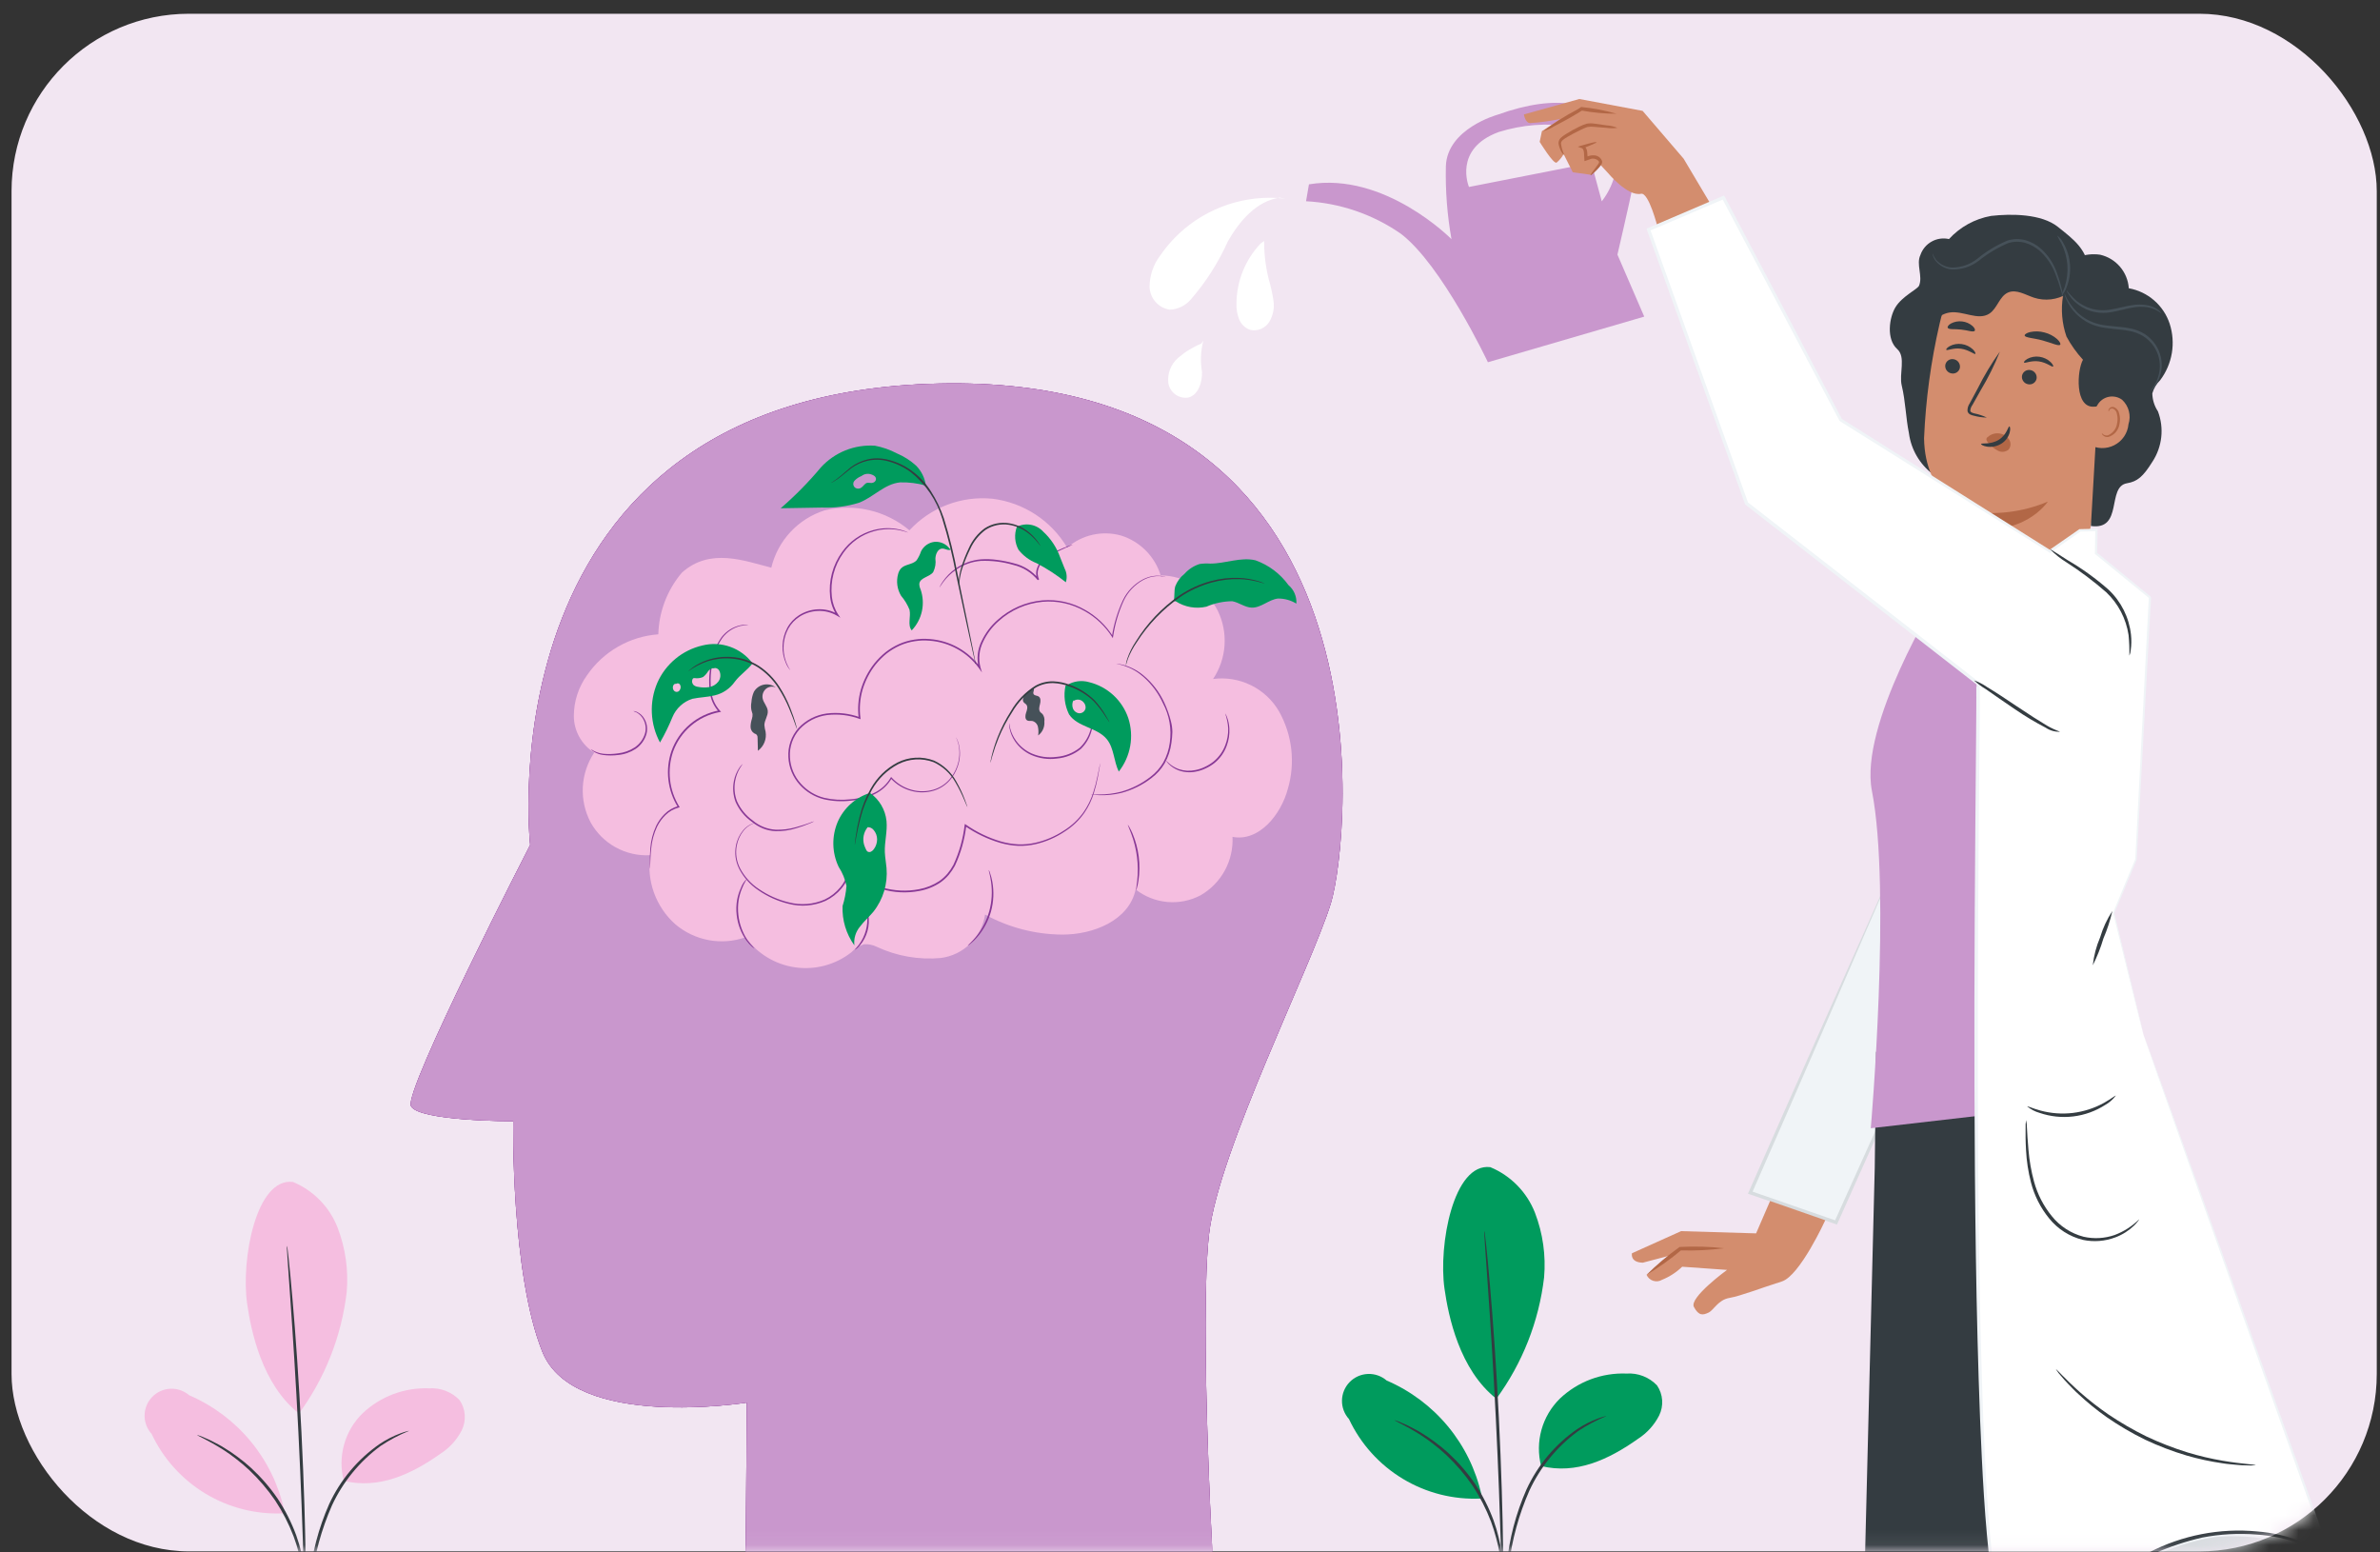 <svg width="161" height="105" viewBox="0 0 161 105" fill="none" xmlns="http://www.w3.org/2000/svg">
<rect x="0" y="0" width="161" height="105" fill="#333333" stroke="none"/>
<rect x="0.781" y="0.93" width="160" height="104" rx="12" fill="#F2E6F2"/>
<mask id="mask0_723_1795" style="mask-type:alpha" maskUnits="userSpaceOnUse" x="0" y="0" width="161" height="105">
<rect x="0.781" y="0.93" width="160" height="104" rx="12" fill="#F2E6F2"/>
</mask>
<g mask="url(#mask0_723_1795)">
<path d="M100.817 78.943C101.502 79.228 102.123 79.648 102.642 80.179C103.161 80.709 103.567 81.338 103.837 82.029C104.372 83.421 104.582 84.916 104.453 86.4C104.104 89.368 102.992 92.195 101.224 94.605C98.724 92.641 97.979 89.018 97.715 87.155C97.298 84.212 98.315 78.637 100.815 78.942" fill="#009B5D"/>
<path d="M104.252 99.159C104.045 98.353 104.053 97.508 104.276 96.707C104.499 95.906 104.929 95.178 105.522 94.596C106.123 94.027 106.831 93.584 107.605 93.293C108.38 93.003 109.204 92.87 110.03 92.903C110.412 92.877 110.794 92.935 111.15 93.073C111.507 93.212 111.828 93.426 112.092 93.703C112.295 94 112.414 94.345 112.439 94.703C112.464 95.062 112.393 95.42 112.234 95.743C111.907 96.382 111.416 96.924 110.812 97.314C108.812 98.731 106.626 99.736 104.252 99.159Z" fill="#009B5D"/>
<path d="M101.667 108.063C101.667 107.866 101.685 107.669 101.719 107.474C101.772 107.058 101.841 106.521 101.92 105.874C102.09 104.098 102.546 102.361 103.269 100.729C104.022 99.101 105.196 97.701 106.669 96.675C107.116 96.375 107.598 96.128 108.104 95.94C108.24 95.889 108.38 95.845 108.521 95.808C108.621 95.782 108.67 95.772 108.672 95.779C107.998 96.052 107.354 96.393 106.751 96.797C105.332 97.84 104.199 99.224 103.458 100.82C102.747 102.435 102.279 104.145 102.068 105.896C101.959 106.567 101.867 107.111 101.799 107.485C101.774 107.682 101.729 107.875 101.667 108.063Z" fill="#343C41"/>
<path d="M100.412 83.258C100.436 83.341 100.45 83.426 100.455 83.512C100.477 83.701 100.504 83.944 100.538 84.244C100.607 84.88 100.694 85.802 100.792 86.944C100.992 89.223 101.218 92.377 101.392 95.864C101.566 99.351 101.652 102.513 101.682 104.801C101.698 105.945 101.702 106.871 101.698 107.511C101.698 107.811 101.691 108.058 101.689 108.248C101.693 108.335 101.687 108.421 101.671 108.505C101.654 108.421 101.646 108.335 101.647 108.248L101.618 107.512C101.598 106.847 101.57 105.928 101.537 104.805C101.469 102.519 101.359 99.361 101.186 95.875C101.013 92.389 100.806 89.238 100.646 86.956C100.568 85.835 100.504 84.918 100.458 84.256C100.44 83.956 100.425 83.71 100.413 83.521C100.403 83.434 100.403 83.346 100.412 83.258Z" fill="#343C41"/>
<path d="M100.219 101.119C99.841 99.412 99.062 97.818 97.946 96.472C96.83 95.125 95.409 94.063 93.802 93.373C93.45 93.069 92.995 92.91 92.53 92.93C92.065 92.949 91.625 93.145 91.3 93.478C90.975 93.811 90.789 94.256 90.781 94.721C90.772 95.186 90.942 95.637 91.254 95.981C92.043 97.66 93.311 99.067 94.9 100.024C96.488 100.981 98.325 101.445 100.177 101.356" fill="#009B5D"/>
<path d="M94.335 96.055C94.513 96.104 94.686 96.169 94.853 96.25C95.054 96.33 95.251 96.422 95.442 96.525C95.662 96.648 95.93 96.765 96.195 96.944C96.494 97.124 96.783 97.319 97.061 97.529C97.385 97.766 97.696 98.021 97.992 98.291C98.668 98.917 99.272 99.616 99.791 100.376C100.3 101.147 100.718 101.974 101.038 102.84C101.174 103.219 101.289 103.605 101.382 103.997C101.468 104.337 101.535 104.682 101.582 105.029C101.626 105.315 101.654 105.603 101.668 105.891C101.687 106.108 101.693 106.327 101.684 106.544C101.691 106.73 101.681 106.917 101.653 107.1C101.606 107.1 101.645 106.305 101.437 105.052C101.381 104.711 101.307 104.373 101.215 104.04C101.116 103.657 100.998 103.278 100.859 102.907C100.534 102.06 100.118 101.251 99.62 100.493C99.108 99.746 98.517 99.055 97.859 98.432C97.573 98.162 97.273 97.907 96.96 97.667C96.689 97.453 96.408 97.253 96.118 97.067C95.052 96.386 94.317 96.097 94.335 96.055Z" fill="#343C41"/>
<path d="M19.817 79.943C20.503 80.228 21.123 80.648 21.642 81.179C22.161 81.709 22.567 82.338 22.837 83.029C23.372 84.421 23.582 85.916 23.453 87.4C23.104 90.368 21.992 93.195 20.224 95.605C17.724 93.641 16.979 90.018 16.715 88.155C16.298 85.212 17.315 79.637 19.815 79.942" fill="#F5BEE0"/>
<path d="M23.253 100.158C23.045 99.353 23.053 98.508 23.276 97.707C23.499 96.906 23.929 96.178 24.523 95.596C25.123 95.027 25.831 94.584 26.605 94.293C27.38 94.003 28.204 93.87 29.03 93.903C29.412 93.877 29.794 93.935 30.15 94.073C30.507 94.212 30.828 94.426 31.093 94.703C31.295 95 31.414 95.345 31.439 95.703C31.464 96.062 31.393 96.42 31.235 96.743C30.907 97.382 30.416 97.924 29.812 98.314C27.812 99.731 25.627 100.735 23.253 100.158Z" fill="#F5BEE0"/>
<path d="M20.666 109.063C20.667 108.866 20.685 108.669 20.72 108.474C20.773 108.058 20.84 107.521 20.919 106.874C21.09 105.098 21.546 103.361 22.268 101.729C23.022 100.101 24.196 98.701 25.669 97.675C26.116 97.375 26.598 97.128 27.104 96.94C27.24 96.889 27.38 96.845 27.521 96.808C27.622 96.782 27.669 96.772 27.672 96.779C26.998 97.052 26.354 97.393 25.75 97.797C24.332 98.84 23.199 100.224 22.457 101.82C21.747 103.435 21.279 105.145 21.067 106.896C20.959 107.567 20.867 108.111 20.799 108.485C20.774 108.682 20.729 108.875 20.666 109.063Z" fill="#343C41"/>
<path d="M19.413 84.258C19.436 84.341 19.45 84.426 19.456 84.512C19.477 84.701 19.505 84.944 19.538 85.244C19.608 85.88 19.695 86.802 19.793 87.944C19.992 90.223 20.218 93.377 20.392 96.864C20.567 100.351 20.652 103.513 20.683 105.801C20.698 106.945 20.703 107.871 20.698 108.511C20.698 108.811 20.692 109.058 20.689 109.248C20.693 109.335 20.687 109.421 20.672 109.505C20.654 109.421 20.646 109.335 20.648 109.248L20.619 108.512C20.599 107.847 20.57 106.928 20.538 105.805C20.47 103.519 20.36 100.361 20.186 96.875C20.014 93.389 19.806 90.238 19.646 87.956C19.569 86.835 19.505 85.918 19.459 85.256C19.441 84.956 19.425 84.71 19.413 84.521C19.403 84.434 19.403 84.346 19.413 84.258Z" fill="#343C41"/>
<path d="M19.22 102.119C18.841 100.412 18.062 98.818 16.946 97.472C15.83 96.125 14.409 95.063 12.802 94.373C12.45 94.069 11.995 93.91 11.53 93.93C11.065 93.949 10.625 94.145 10.3 94.478C9.975 94.811 9.789 95.256 9.781 95.721C9.772 96.186 9.942 96.637 10.255 96.981C11.043 98.66 12.311 100.067 13.9 101.024C15.488 101.981 17.325 102.445 19.177 102.356" fill="#F5BEE0"/>
<path d="M13.335 97.055C13.513 97.104 13.687 97.169 13.852 97.25C14.054 97.33 14.251 97.422 14.441 97.525C14.662 97.648 14.93 97.765 15.194 97.944C15.494 98.124 15.783 98.319 16.061 98.529C16.385 98.766 16.696 99.021 16.991 99.291C17.668 99.917 18.272 100.616 18.791 101.376C19.3 102.147 19.718 102.974 20.038 103.84C20.174 104.219 20.289 104.605 20.381 104.997C20.468 105.337 20.535 105.682 20.581 106.029C20.625 106.315 20.654 106.603 20.668 106.891C20.687 107.108 20.693 107.327 20.683 107.544C20.691 107.73 20.681 107.917 20.652 108.1C20.605 108.1 20.645 107.305 20.436 106.052C20.381 105.711 20.307 105.373 20.215 105.04C20.116 104.657 19.998 104.278 19.858 103.907C19.534 103.06 19.118 102.251 18.619 101.493C18.108 100.746 17.517 100.055 16.86 99.432C16.573 99.162 16.273 98.907 15.96 98.667C15.689 98.453 15.408 98.253 15.117 98.067C14.052 97.386 13.318 97.097 13.335 97.055Z" fill="#343C41"/>
<path d="M35.865 57.146C35.865 57.146 32.407 26.627 63.522 25.941C94.637 25.255 91.346 56.803 90.029 61.089C88.712 65.375 82.451 77.789 81.792 83.443C81.133 89.097 81.992 106.113 82.418 111.674H50.396L50.522 94.866C50.522 94.866 38.832 96.752 36.692 91.437C34.552 86.122 34.716 75.837 34.716 75.837C34.716 75.837 28.295 75.837 27.801 74.808C27.307 73.779 35.865 57.146 35.865 57.146Z" fill="#873795"/>
<path d="M35.865 57.146C35.865 57.146 32.407 26.627 63.522 25.941C94.637 25.255 91.346 56.803 90.029 61.089C88.712 65.375 82.451 77.789 81.792 83.443C81.133 89.097 81.992 106.113 82.418 111.674H50.396L50.522 94.866C50.522 94.866 38.832 96.752 36.692 91.437C34.552 86.122 34.716 75.837 34.716 75.837C34.716 75.837 28.295 75.837 27.801 74.808C27.307 73.779 35.865 57.146 35.865 57.146Z" fill="#873795"/>
<path d="M35.865 57.146C35.865 57.146 32.407 26.627 63.522 25.941C94.637 25.255 91.346 56.803 90.029 61.089C88.712 65.375 82.451 77.789 81.792 83.443C81.133 89.097 81.992 106.113 82.418 111.674H50.396L50.522 94.866C50.522 94.866 38.832 96.752 36.692 91.437C34.552 86.122 34.716 75.837 34.716 75.837C34.716 75.837 28.295 75.837 27.801 74.808C27.307 73.779 35.865 57.146 35.865 57.146Z" fill="#C997CD"/>
<path d="M52.175 38.396C50.394 37.948 48.041 37.009 46.126 38.734C45.136 39.902 44.574 41.373 44.533 42.903C43.576 42.973 42.646 43.258 41.813 43.735C40.98 44.212 40.264 44.87 39.719 45.66C39.133 46.468 38.818 47.44 38.819 48.437C38.822 48.932 38.95 49.417 39.191 49.848C39.432 50.28 39.778 50.643 40.197 50.905C39.736 51.596 39.47 52.399 39.426 53.228C39.383 54.058 39.564 54.883 39.951 55.618C40.346 56.332 40.934 56.919 41.648 57.312C42.363 57.706 43.173 57.89 43.987 57.842C43.86 58.7 43.948 59.575 44.243 60.39C44.539 61.205 45.032 61.934 45.679 62.51C46.326 63.06 47.105 63.43 47.938 63.586C48.773 63.741 49.633 63.675 50.433 63.394C50.828 63.943 51.329 64.406 51.906 64.755C52.484 65.105 53.127 65.334 53.795 65.429C54.464 65.524 55.145 65.483 55.797 65.308C56.45 65.133 57.06 64.828 57.591 64.411C57.823 64.159 58.117 63.972 58.443 63.868C58.738 63.845 59.034 63.902 59.299 64.034C60.654 64.67 62.155 64.933 63.645 64.795C64.396 64.698 65.094 64.359 65.634 63.828C66.174 63.298 66.527 62.607 66.638 61.858C68.24 62.736 70.035 63.202 71.862 63.212C73.948 63.22 76.379 62.26 76.823 60.158C77.438 60.641 78.18 60.935 78.958 61.006C79.736 61.077 80.518 60.921 81.21 60.558C81.9 60.162 82.468 59.584 82.85 58.886C83.232 58.188 83.414 57.398 83.376 56.603C85.145 56.949 86.651 55.13 87.124 53.338C87.376 52.472 87.452 51.564 87.349 50.668C87.246 49.771 86.966 48.904 86.524 48.117C86.079 47.352 85.418 46.736 84.624 46.346C83.83 45.956 82.939 45.809 82.061 45.924C82.514 45.248 82.781 44.465 82.836 43.653C82.891 42.841 82.732 42.029 82.375 41.297C82.011 40.586 81.458 39.988 80.778 39.569C80.098 39.149 79.315 38.925 78.516 38.918C78.323 38.286 77.978 37.711 77.513 37.241C77.047 36.772 76.475 36.423 75.844 36.224C75.216 36.046 74.552 36.027 73.915 36.17C73.277 36.312 72.685 36.612 72.193 37.042C71.66 36.141 70.927 35.374 70.05 34.8C69.174 34.227 68.178 33.861 67.138 33.733C66.1 33.631 65.053 33.77 64.078 34.141C63.103 34.511 62.228 35.102 61.52 35.868C60.736 35.209 59.807 34.743 58.809 34.509C57.811 34.275 56.772 34.279 55.776 34.521C54.893 34.803 54.098 35.308 53.467 35.987C52.837 36.666 52.392 37.497 52.176 38.398" fill="#F5BEE0"/>
<path d="M50.634 42.297C50.453 42.286 50.271 42.298 50.092 42.333C49.599 42.456 49.164 42.746 48.859 43.152C48.419 43.791 48.163 44.539 48.118 45.313C48.058 45.778 48.054 46.248 48.106 46.713C48.154 47.219 48.364 47.696 48.706 48.071L48.781 48.147L48.676 48.164C47.963 48.296 47.297 48.613 46.745 49.084C46.193 49.554 45.775 50.161 45.531 50.844C45.325 51.454 45.254 52.101 45.326 52.74C45.398 53.38 45.609 53.996 45.945 54.544L45.982 54.603L45.915 54.619C45.575 54.708 45.265 54.885 45.015 55.131C44.788 55.355 44.6 55.614 44.457 55.899C44.234 56.371 44.096 56.879 44.05 57.399C44.003 57.831 43.996 58.175 43.987 58.408C43.987 58.518 43.98 58.608 43.977 58.675C43.978 58.706 43.975 58.736 43.969 58.766C43.963 58.736 43.961 58.705 43.962 58.674C43.962 58.605 43.962 58.517 43.957 58.407C43.957 58.173 43.957 57.83 43.993 57.393C44.03 56.864 44.163 56.345 44.385 55.863C44.528 55.567 44.72 55.297 44.952 55.063C45.212 54.803 45.535 54.616 45.89 54.52L45.86 54.595C45.511 54.035 45.291 53.403 45.215 52.747C45.139 52.091 45.209 51.426 45.421 50.8C45.67 50.097 46.101 49.472 46.669 48.989C47.237 48.506 47.922 48.181 48.656 48.048L48.626 48.142C48.27 47.748 48.052 47.249 48.005 46.72C47.955 46.247 47.962 45.77 48.026 45.298C48.078 44.509 48.349 43.749 48.807 43.104C49.125 42.691 49.578 42.403 50.087 42.292C50.268 42.254 50.455 42.255 50.634 42.297Z" fill="#873795"/>
<path d="M55.082 55.55C54.981 55.609 54.875 55.658 54.765 55.697C54.471 55.82 54.171 55.927 53.865 56.017C53.413 56.161 52.94 56.228 52.465 56.217C52.182 56.205 51.903 56.146 51.638 56.044C51.356 55.932 51.093 55.776 50.858 55.582C50.376 55.24 49.996 54.774 49.758 54.232C49.59 53.779 49.552 53.287 49.649 52.812C49.711 52.495 49.836 52.193 50.017 51.925C50.066 51.854 50.12 51.788 50.18 51.725C50.221 51.681 50.243 51.66 50.246 51.663C50.249 51.666 50.169 51.763 50.054 51.954C49.892 52.224 49.782 52.522 49.729 52.832C49.647 53.291 49.691 53.763 49.857 54.198C50.092 54.719 50.46 55.167 50.925 55.498C51.359 55.866 51.9 56.083 52.467 56.117C52.932 56.134 53.396 56.077 53.843 55.948C54.228 55.848 54.534 55.737 54.743 55.665C54.853 55.618 54.966 55.579 55.082 55.55Z" fill="#873795"/>
<path d="M74.426 51.618C74.426 51.639 74.424 51.659 74.42 51.679L74.393 51.856C74.367 52.012 74.33 52.243 74.27 52.542C74.202 52.909 74.112 53.271 74.001 53.626C73.856 54.107 73.637 54.562 73.353 54.976C72.998 55.482 72.546 55.912 72.023 56.242C71.426 56.643 70.761 56.931 70.061 57.094C69.677 57.182 69.282 57.221 68.888 57.21C68.474 57.191 68.063 57.124 67.664 57.01C66.815 56.76 66.011 56.375 65.282 55.871L65.366 55.834C65.258 56.777 64.999 57.696 64.597 58.556C64.478 58.776 64.338 58.983 64.178 59.174C64.013 59.367 63.825 59.538 63.618 59.685C63.19 59.97 62.709 60.165 62.203 60.258C61.349 60.425 60.468 60.381 59.634 60.131C58.801 59.88 58.041 59.431 57.419 58.822L57.513 58.79C57.44 59.27 57.237 59.719 56.925 60.09C56.63 60.445 56.262 60.731 55.846 60.93C55.059 61.278 54.178 61.348 53.346 61.13C52.611 60.952 51.915 60.639 51.293 60.206C50.749 59.843 50.305 59.347 50.004 58.766C49.878 58.513 49.794 58.24 49.756 57.959C49.727 57.71 49.735 57.458 49.781 57.211C49.852 56.819 50.025 56.452 50.281 56.146C50.441 55.957 50.645 55.809 50.875 55.715C50.953 55.683 51.035 55.659 51.118 55.643C51.118 55.649 51.034 55.668 50.882 55.733C50.66 55.833 50.463 55.983 50.309 56.171C50.063 56.475 49.9 56.836 49.834 57.221C49.743 57.737 49.825 58.269 50.066 58.734C50.367 59.301 50.805 59.782 51.34 60.134C51.955 60.556 52.642 60.862 53.367 61.034C54.178 61.244 55.035 61.173 55.801 60.834C56.202 60.641 56.557 60.363 56.841 60.019C57.139 59.664 57.333 59.233 57.402 58.774L57.418 58.665L57.495 58.742C58.105 59.337 58.849 59.775 59.664 60.019C60.48 60.262 61.343 60.305 62.178 60.142C62.669 60.052 63.136 59.863 63.551 59.587C63.749 59.446 63.93 59.282 64.089 59.097C64.244 58.911 64.379 58.71 64.494 58.497C64.89 57.649 65.147 56.742 65.255 55.812L65.269 55.728L65.339 55.775C66.058 56.276 66.853 56.659 67.692 56.909C68.083 57.022 68.486 57.089 68.892 57.109C69.278 57.122 69.664 57.086 70.041 57.001C70.732 56.844 71.388 56.563 71.979 56.172C72.496 55.85 72.944 55.43 73.298 54.935C73.582 54.529 73.802 54.081 73.951 53.608C74.066 53.255 74.16 52.897 74.235 52.533C74.3 52.233 74.343 52.006 74.375 51.851L74.412 51.675C74.415 51.656 74.42 51.637 74.426 51.618Z" fill="#873795"/>
<path d="M75.497 44.896C75.546 44.895 75.594 44.899 75.641 44.908C75.688 44.914 75.747 44.921 75.815 44.932L76.049 44.989C76.543 45.133 77 45.381 77.39 45.716C77.972 46.213 78.44 46.829 78.761 47.523C78.953 47.932 79.104 48.358 79.212 48.795C79.272 49.029 79.304 49.269 79.307 49.51C79.3 49.757 79.278 50.002 79.243 50.246C79.179 50.73 79.025 51.198 78.789 51.625C78.559 52.017 78.253 52.358 77.889 52.63C77.285 53.094 76.594 53.434 75.858 53.63C75.361 53.751 74.85 53.802 74.339 53.781C74.159 53.775 74.019 53.765 73.925 53.755C73.877 53.754 73.829 53.747 73.782 53.735C73.83 53.73 73.879 53.73 73.927 53.735C74.021 53.735 74.161 53.74 74.34 53.735C74.846 53.738 75.35 53.675 75.84 53.549C76.561 53.345 77.236 53.003 77.827 52.542C78.178 52.277 78.474 51.945 78.696 51.565C78.924 51.15 79.072 50.695 79.134 50.225C79.266 49.312 79.104 48.381 78.67 47.566C78.359 46.882 77.907 46.272 77.343 45.775C76.965 45.441 76.523 45.187 76.043 45.029L75.815 44.962L75.644 44.927C75.594 44.922 75.545 44.912 75.497 44.896Z" fill="#873795"/>
<path d="M82.876 48.248C82.93 48.328 82.973 48.415 83.004 48.506C83.097 48.754 83.151 49.014 83.163 49.277C83.184 49.67 83.124 50.063 82.987 50.432C82.825 50.889 82.541 51.292 82.166 51.599C81.972 51.754 81.758 51.883 81.531 51.984C81.322 52.083 81.1 52.153 80.872 52.193C80.485 52.27 80.085 52.237 79.715 52.099C79.469 52.004 79.245 51.858 79.057 51.671C79.006 51.622 78.959 51.568 78.915 51.511C78.885 51.473 78.87 51.452 78.873 51.449C78.949 51.507 79.02 51.57 79.087 51.637C79.28 51.805 79.503 51.935 79.743 52.021C80.101 52.142 80.484 52.165 80.853 52.087C81.072 52.046 81.284 51.976 81.485 51.88C81.703 51.781 81.908 51.656 82.095 51.507C82.454 51.213 82.728 50.829 82.889 50.393C83.026 50.038 83.092 49.66 83.083 49.279C83.066 48.927 82.996 48.58 82.876 48.248Z" fill="#873795"/>
<path d="M78.872 39.035C78.738 39.003 78.602 38.981 78.465 38.967C78.298 38.958 78.13 38.969 77.965 39C77.74 39.048 77.523 39.128 77.32 39.237C76.758 39.548 76.306 40.026 76.027 40.604C75.668 41.388 75.422 42.218 75.296 43.071L75.279 43.162L75.23 43.083C74.766 42.353 74.126 41.75 73.37 41.328C72.508 40.835 71.516 40.617 70.526 40.703C69.424 40.806 68.385 41.262 67.563 42.003C67.121 42.39 66.763 42.864 66.511 43.395C66.238 43.94 66.173 44.566 66.329 45.155L66.429 45.485L66.229 45.203C65.843 44.669 65.344 44.226 64.769 43.903C64.194 43.581 63.556 43.387 62.898 43.336C62.729 43.322 62.558 43.317 62.388 43.32C62.217 43.328 62.047 43.345 61.877 43.371C61.534 43.423 61.2 43.519 60.882 43.658C60.562 43.802 60.26 43.983 59.982 44.198C59.706 44.422 59.453 44.675 59.23 44.952C58.828 45.464 58.528 46.047 58.345 46.671C58.173 47.283 58.125 47.923 58.205 48.553L58.217 48.645L58.13 48.616C57.434 48.365 56.688 48.279 55.952 48.365C55.24 48.457 54.583 48.794 54.093 49.318C53.864 49.575 53.689 49.874 53.576 50.199C53.464 50.524 53.417 50.868 53.438 51.211C53.468 51.876 53.728 52.509 54.173 53.002C54.593 53.473 55.144 53.807 55.755 53.962C56.336 54.096 56.935 54.129 57.527 54.062C58.084 54.018 58.628 53.871 59.132 53.629C59.601 53.406 59.992 53.047 60.253 52.598L60.28 52.549L60.317 52.591C60.688 53 61.17 53.291 61.704 53.429C62.179 53.555 62.678 53.548 63.149 53.41C63.558 53.289 63.926 53.057 64.211 52.739C64.449 52.47 64.631 52.157 64.748 51.817C64.917 51.347 64.949 50.838 64.839 50.35C64.794 50.183 64.738 50.02 64.67 49.86C64.67 49.86 64.692 49.899 64.729 49.978C64.785 50.096 64.829 50.218 64.861 50.344C64.982 50.837 64.957 51.353 64.79 51.831C64.674 52.178 64.491 52.499 64.251 52.775C63.962 53.105 63.587 53.347 63.167 53.475C62.685 53.62 62.173 53.629 61.686 53.503C61.137 53.364 60.64 53.067 60.257 52.648L60.322 52.641C60.054 53.105 59.653 53.478 59.17 53.71C58.657 53.959 58.103 54.111 57.535 54.158C56.932 54.228 56.322 54.194 55.73 54.058C55.099 53.9 54.53 53.557 54.096 53.072C53.634 52.562 53.364 51.906 53.331 51.218C53.309 50.861 53.357 50.503 53.474 50.164C53.591 49.826 53.773 49.514 54.011 49.246C54.518 48.702 55.199 48.352 55.936 48.256C56.689 48.166 57.452 48.254 58.165 48.51L58.091 48.573C58.009 47.927 58.057 47.27 58.234 46.643C58.421 46.004 58.728 45.407 59.139 44.883C59.368 44.599 59.627 44.34 59.91 44.11C60.196 43.889 60.507 43.703 60.836 43.555C61.163 43.413 61.507 43.313 61.859 43.26C62.033 43.233 62.208 43.216 62.384 43.208C62.559 43.205 62.733 43.21 62.907 43.224C63.581 43.277 64.235 43.476 64.824 43.807C65.413 44.138 65.923 44.593 66.318 45.141L66.218 45.189C66.054 44.574 66.122 43.92 66.408 43.351C66.666 42.807 67.034 42.322 67.488 41.926C68.327 41.171 69.388 40.708 70.511 40.606C71.519 40.521 72.529 40.746 73.405 41.251C74.171 41.682 74.818 42.298 75.285 43.042L75.218 43.054C75.349 42.196 75.603 41.361 75.97 40.575C76.258 39.989 76.721 39.508 77.296 39.199C77.503 39.091 77.725 39.013 77.954 38.968C78.121 38.939 78.292 38.931 78.461 38.944C78.565 38.953 78.667 38.972 78.766 39.001C78.839 39.018 78.872 39.035 78.872 39.035Z" fill="#873795"/>
<path d="M74.074 48.131C74.074 48.249 74.062 48.367 74.04 48.483C73.998 48.803 73.931 49.118 73.84 49.427C73.714 49.897 73.462 50.322 73.112 50.659C72.648 51.031 72.085 51.256 71.493 51.306C70.906 51.385 70.309 51.301 69.766 51.065C69.323 50.867 68.943 50.55 68.668 50.149C68.483 49.882 68.355 49.578 68.293 49.258C68.277 49.172 68.267 49.084 68.264 48.996C68.259 48.966 68.259 48.935 68.264 48.904C68.275 48.904 68.281 49.029 68.333 49.248C68.411 49.556 68.546 49.845 68.733 50.101C69.006 50.481 69.376 50.781 69.804 50.968C70.331 51.191 70.908 51.268 71.475 51.192C72.045 51.145 72.588 50.932 73.038 50.58C73.378 50.259 73.627 49.852 73.759 49.403C73.856 49.099 73.934 48.79 73.993 48.476C74.011 48.359 74.038 48.244 74.074 48.131Z" fill="#873795"/>
<path d="M72.571 36.836C72.49 36.88 72.406 36.919 72.319 36.95C72.154 37.02 71.919 37.124 71.619 37.27C71.263 37.429 70.93 37.636 70.629 37.884C70.455 38.039 70.324 38.237 70.25 38.457C70.208 38.575 70.19 38.7 70.197 38.825C70.205 38.95 70.237 39.072 70.293 39.183L70.202 39.241C69.782 38.724 69.201 38.361 68.552 38.21C67.842 38.002 67.102 37.91 66.362 37.937C65.76 37.982 65.18 38.187 64.683 38.529C64.346 38.76 64.049 39.045 63.804 39.372C63.632 39.605 63.557 39.749 63.547 39.744C63.559 39.706 63.575 39.67 63.595 39.636C63.647 39.536 63.704 39.439 63.768 39.346C64.003 39.002 64.297 38.703 64.637 38.462C65.142 38.1 65.736 37.882 66.355 37.831C66.718 37.806 67.082 37.818 67.442 37.869C67.828 37.918 68.21 37.995 68.585 38.099C69.259 38.257 69.859 38.637 70.29 39.178L70.199 39.236C70.137 39.111 70.101 38.975 70.094 38.836C70.086 38.697 70.107 38.557 70.155 38.426C70.237 38.191 70.379 37.98 70.568 37.817C70.879 37.568 71.223 37.364 71.591 37.211C71.891 37.073 72.137 36.978 72.306 36.918C72.392 36.882 72.48 36.855 72.571 36.836Z" fill="#873795"/>
<path d="M53.457 45.329C53.342 45.196 53.247 45.045 53.176 44.883C53.005 44.502 52.922 44.087 52.936 43.67C52.949 43.252 53.058 42.843 53.253 42.474C53.441 42.123 53.717 41.826 54.053 41.611C54.429 41.373 54.86 41.235 55.304 41.211C55.788 41.183 56.269 41.299 56.686 41.546L56.61 41.628C56.362 41.255 56.207 40.827 56.158 40.381C56.038 39.298 56.328 38.208 56.969 37.326C57.482 36.605 58.23 36.084 59.084 35.854C59.654 35.698 60.253 35.683 60.829 35.81C60.985 35.844 61.137 35.891 61.285 35.949C61.338 35.968 61.388 35.991 61.436 36.018C61.436 36.031 61.222 35.934 60.819 35.854C60.25 35.746 59.663 35.773 59.105 35.933C58.275 36.169 57.55 36.682 57.054 37.388C56.435 38.25 56.157 39.31 56.272 40.365C56.319 40.794 56.466 41.205 56.703 41.565L56.85 41.78L56.626 41.647C56.229 41.411 55.77 41.298 55.308 41.323C54.883 41.343 54.47 41.472 54.108 41.696C53.783 41.899 53.514 42.182 53.329 42.517C53.171 42.81 53.069 43.129 53.029 43.459C52.967 43.937 53.031 44.422 53.216 44.866C53.348 45.176 53.468 45.322 53.457 45.329Z" fill="#873795"/>
<path d="M42.849 48.1C42.849 48.1 42.872 48.1 42.914 48.1C42.977 48.11 43.037 48.129 43.094 48.155C43.307 48.255 43.482 48.42 43.594 48.626C43.772 48.932 43.822 49.297 43.732 49.639C43.615 50.053 43.355 50.412 42.998 50.652C42.645 50.883 42.24 51.025 41.82 51.065C41.483 51.109 41.142 51.109 40.804 51.065C40.574 51.036 40.353 50.957 40.157 50.833C40.083 50.791 40.019 50.734 39.969 50.665C40.218 50.843 40.51 50.953 40.814 50.984C41.145 51.014 41.478 51.004 41.806 50.955C42.208 50.912 42.593 50.775 42.932 50.555C43.268 50.331 43.515 49.997 43.632 49.61C43.72 49.293 43.681 48.954 43.525 48.664C43.424 48.467 43.268 48.303 43.074 48.194C42.936 48.126 42.847 48.111 42.849 48.1Z" fill="#873795"/>
<path d="M51.041 64.151C50.979 64.121 50.922 64.082 50.871 64.034C50.73 63.91 50.603 63.77 50.492 63.617C50.128 63.107 49.901 62.511 49.834 61.887C49.794 61.545 49.804 61.198 49.864 60.858C49.915 60.582 50.001 60.313 50.119 60.058C50.205 59.813 50.351 59.594 50.545 59.421C50.513 59.482 50.477 59.539 50.436 59.594C50.341 59.754 50.26 59.921 50.193 60.094C50.089 60.347 50.013 60.61 49.968 60.879C49.916 61.21 49.909 61.547 49.948 61.879C50.014 62.486 50.224 63.069 50.558 63.579C50.706 63.781 50.867 63.972 51.041 64.151Z" fill="#873795"/>
<path d="M58.602 61.432C58.679 61.566 58.726 61.714 58.742 61.867C58.802 62.234 58.782 62.609 58.683 62.967C58.586 63.327 58.41 63.66 58.168 63.943C58.076 64.067 57.959 64.169 57.823 64.243C57.81 64.228 57.939 64.113 58.104 63.894C58.318 63.608 58.476 63.284 58.571 62.939C58.665 62.594 58.696 62.235 58.661 61.878C58.633 61.604 58.58 61.438 58.602 61.432Z" fill="#873795"/>
<path d="M66.884 58.841C66.924 58.905 66.955 58.974 66.974 59.046C67.041 59.239 67.093 59.437 67.128 59.637C67.248 60.305 67.218 60.99 67.039 61.644C66.859 62.297 66.533 62.901 66.086 63.409C65.952 63.563 65.806 63.704 65.648 63.833C65.594 63.885 65.532 63.928 65.465 63.96C65.451 63.944 65.702 63.748 66.024 63.36C66.442 62.848 66.748 62.254 66.924 61.617C67.097 60.978 67.137 60.31 67.043 59.654C66.975 59.146 66.864 58.847 66.884 58.841Z" fill="#873795"/>
<path d="M76.295 55.786C76.302 55.786 76.337 55.836 76.395 55.936C76.477 56.079 76.549 56.226 76.612 56.377C77.037 57.383 77.175 58.487 77.012 59.566C76.989 59.729 76.955 59.89 76.912 60.048C76.902 60.108 76.882 60.166 76.852 60.219C76.833 60.219 76.888 59.965 76.931 59.556C77.045 58.49 76.908 57.412 76.531 56.408C76.393 56.023 76.278 55.795 76.295 55.786Z" fill="#873795"/>
<path d="M61.975 31.497C61.592 31.149 61.152 30.869 60.675 30.667C60.208 30.421 59.707 30.245 59.188 30.146C58.507 30.099 57.823 30.207 57.189 30.462C56.555 30.717 55.987 31.112 55.527 31.617C54.698 32.609 53.789 33.532 52.811 34.377L55.618 34.33C56.458 34.364 57.297 34.255 58.1 34.007C59.081 33.638 59.828 32.727 60.894 32.626C61.481 32.611 62.066 32.685 62.631 32.844C62.566 32.336 62.335 31.863 61.975 31.497ZM59.137 32.609C59.062 32.655 58.974 32.674 58.886 32.665C58.814 32.653 58.741 32.65 58.668 32.656C58.499 32.69 58.412 32.881 58.268 32.981C58.211 33.023 58.142 33.047 58.071 33.051C58 33.054 57.93 33.037 57.868 33.001C57.807 32.962 57.761 32.903 57.738 32.835C57.714 32.766 57.714 32.692 57.738 32.623C57.765 32.563 57.804 32.51 57.853 32.466C57.975 32.35 58.118 32.259 58.276 32.199C58.37 32.124 58.481 32.075 58.599 32.056C58.717 32.038 58.838 32.05 58.95 32.092C59.094 32.135 59.25 32.231 59.258 32.385C59.259 32.43 59.248 32.474 59.227 32.513C59.205 32.552 59.175 32.585 59.137 32.609Z" fill="#009B5D"/>
<path d="M56.203 32.664C56.203 32.664 56.265 32.631 56.376 32.558C56.487 32.485 56.645 32.369 56.841 32.209C57.037 32.049 57.26 31.838 57.548 31.609C57.879 31.361 58.255 31.181 58.656 31.081C58.889 31.023 59.129 30.996 59.369 30.999C59.629 31.007 59.888 31.044 60.139 31.11C60.695 31.256 61.218 31.505 61.68 31.845C62.194 32.219 62.633 32.687 62.971 33.224C63.338 33.797 63.633 34.411 63.85 35.055C64.239 36.301 64.55 37.571 64.78 38.855L65.424 41.982L65.849 44.092L65.959 44.667L65.985 44.817C65.992 44.819 65.997 44.822 66.001 44.828C66.005 44.833 66.006 44.839 66.006 44.846C66.005 44.852 66.002 44.858 65.997 44.862C65.992 44.866 65.986 44.869 65.98 44.869C65.973 44.869 65.967 44.866 65.962 44.862C65.958 44.858 65.955 44.852 65.954 44.846C65.953 44.839 65.955 44.833 65.959 44.828C65.962 44.822 65.968 44.819 65.974 44.817L65.937 44.669L65.806 44.099L65.346 41.999L64.677 38.877C64.442 37.598 64.13 36.333 63.742 35.091C63.37 33.848 62.627 32.748 61.614 31.937C61.164 31.603 60.656 31.356 60.114 31.209C59.646 31.073 59.15 31.059 58.674 31.166C58.282 31.259 57.912 31.43 57.586 31.666C57.303 31.879 57.073 32.095 56.869 32.245C56.716 32.366 56.556 32.477 56.389 32.578C56.345 32.604 56.3 32.627 56.253 32.647C56.238 32.656 56.221 32.661 56.203 32.664Z" fill="#343C41"/>
<path d="M68.789 35.628C68.695 35.881 68.656 36.15 68.675 36.418C68.694 36.687 68.77 36.948 68.898 37.184C69.218 37.59 69.639 37.903 70.12 38.091C70.82 38.457 71.484 38.889 72.101 39.382C72.197 39.077 72.169 38.745 72.022 38.46C71.925 38.203 71.823 37.948 71.716 37.694C71.484 37.036 71.094 36.444 70.582 35.97C70.362 35.726 70.067 35.56 69.744 35.498C69.42 35.437 69.084 35.482 68.789 35.628Z" fill="#009B5D"/>
<path d="M70.39 36.931C70.382 36.936 70.313 36.831 70.173 36.664C69.977 36.424 69.752 36.209 69.503 36.023C69.138 35.748 68.71 35.567 68.258 35.497C67.706 35.41 67.141 35.531 66.672 35.835C66.221 36.17 65.864 36.616 65.634 37.128C65.43 37.544 65.254 37.972 65.107 38.411C65.007 38.706 64.939 39.012 64.907 39.322C64.888 39.542 64.894 39.665 64.884 39.666C64.874 39.638 64.869 39.608 64.869 39.577C64.862 39.492 64.859 39.405 64.862 39.319C64.876 39.003 64.931 38.69 65.025 38.387C65.162 37.94 65.333 37.503 65.535 37.081C65.768 36.548 66.137 36.085 66.604 35.739C67.096 35.419 67.691 35.295 68.27 35.392C68.738 35.469 69.178 35.664 69.548 35.958C69.798 36.153 70.019 36.381 70.205 36.637C70.256 36.706 70.304 36.778 70.347 36.851C70.38 36.902 70.394 36.929 70.39 36.931Z" fill="#343C41"/>
<path d="M52.554 46.56C52.444 46.456 52.311 46.379 52.166 46.333C52.022 46.288 51.868 46.276 51.718 46.299C51.568 46.322 51.425 46.379 51.3 46.465C51.175 46.551 51.072 46.664 50.997 46.796C50.901 47.018 50.845 47.255 50.831 47.496C50.798 47.673 50.798 47.854 50.831 48.03C50.861 48.116 50.886 48.203 50.906 48.291C50.914 48.401 50.901 48.512 50.866 48.616C50.809 48.787 50.778 48.965 50.773 49.145C50.771 49.235 50.792 49.323 50.834 49.402C50.876 49.481 50.937 49.549 51.012 49.597C51.08 49.621 51.142 49.657 51.196 49.703C51.236 49.766 51.255 49.84 51.248 49.913L51.27 50.78C51.468 50.634 51.622 50.436 51.714 50.208C51.805 49.979 51.831 49.73 51.789 49.487C51.749 49.342 51.722 49.194 51.709 49.044C51.709 48.714 51.963 48.419 51.938 48.089C51.914 47.781 51.653 47.544 51.591 47.242C51.568 47.124 51.577 47.002 51.615 46.888C51.654 46.775 51.722 46.673 51.812 46.593C51.902 46.517 52.012 46.468 52.129 46.45C52.245 46.432 52.364 46.447 52.473 46.493" fill="#465159"/>
<path d="M64.246 37.117C64.131 36.959 63.977 36.833 63.799 36.751C63.621 36.668 63.425 36.633 63.229 36.647C63.033 36.668 62.846 36.738 62.685 36.85C62.523 36.963 62.393 37.114 62.305 37.29C62.234 37.506 62.133 37.711 62.005 37.898C61.731 38.198 61.222 38.151 60.946 38.45C60.855 38.557 60.79 38.684 60.756 38.82C60.687 39.067 60.668 39.326 60.703 39.58C60.737 39.834 60.823 40.078 60.956 40.297C61.195 40.578 61.387 40.896 61.525 41.238C61.633 41.706 61.377 42.272 61.674 42.638C62.02 42.276 62.259 41.825 62.365 41.335C62.471 40.845 62.439 40.336 62.274 39.862C62.219 39.747 62.191 39.622 62.189 39.494C62.227 39.063 62.863 39.039 63.125 38.7C63.267 38.418 63.32 38.099 63.276 37.786C63.287 37.471 63.458 37.086 63.764 37.103C63.964 37.113 64.21 37.296 64.345 37.138" fill="#009B5D"/>
<path d="M69.324 46.981C69.23 47.139 69.138 47.348 69.247 47.495C69.296 47.561 69.376 47.595 69.428 47.659C69.549 47.807 69.474 48.028 69.411 48.21C69.348 48.392 69.328 48.644 69.495 48.731C69.595 48.782 69.711 48.748 69.82 48.762C69.916 48.784 70.003 48.832 70.072 48.901C70.141 48.971 70.19 49.058 70.211 49.153C70.254 49.348 70.259 49.548 70.228 49.744C70.372 49.636 70.487 49.493 70.56 49.328C70.634 49.163 70.664 48.982 70.648 48.802C70.676 48.626 70.633 48.447 70.528 48.302C70.478 48.25 70.413 48.215 70.368 48.158C70.252 48.014 70.307 47.799 70.354 47.618C70.401 47.437 70.413 47.201 70.254 47.104C70.154 47.039 69.998 47.059 69.927 46.958C69.827 46.813 70.043 46.611 69.884 46.537" fill="#465159"/>
<path d="M76.327 48.577C76.126 47.98 75.777 47.443 75.313 47.016C74.848 46.59 74.284 46.288 73.671 46.138C73.422 46.067 73.161 46.048 72.904 46.082C72.647 46.117 72.401 46.204 72.179 46.338L72.079 46.375C71.936 47.031 72.021 47.716 72.318 48.317C72.896 49.194 74.229 49.19 74.882 50.009C75.364 50.609 75.341 51.49 75.682 52.188C76.077 51.685 76.342 51.093 76.454 50.463C76.567 49.834 76.523 49.186 76.327 48.577ZM73.427 47.936C73.402 48.027 73.347 48.107 73.271 48.163C73.194 48.219 73.102 48.247 73.007 48.243C72.913 48.234 72.823 48.199 72.748 48.141C72.673 48.084 72.615 48.007 72.581 47.918C72.548 47.828 72.534 47.732 72.54 47.636C72.545 47.54 72.571 47.447 72.615 47.361L72.636 47.402C72.739 47.334 72.862 47.306 72.984 47.323C73.106 47.341 73.217 47.402 73.296 47.496C73.352 47.553 73.394 47.623 73.417 47.7C73.441 47.776 73.446 47.858 73.431 47.936H73.427Z" fill="#009B5D"/>
<path d="M75.061 48.868C75.032 48.838 75.008 48.805 74.987 48.768L74.787 48.468C74.554 48.098 74.286 47.751 73.987 47.431C73.519 46.986 72.962 46.646 72.353 46.431C72.002 46.295 71.63 46.217 71.253 46.202C70.849 46.192 70.449 46.29 70.095 46.486C69.425 46.908 68.866 47.486 68.468 48.17C68.114 48.716 67.811 49.293 67.561 49.893C67.394 50.299 67.249 50.714 67.128 51.136C67.042 51.436 67.003 51.603 66.993 51.601C66.994 51.559 66.999 51.517 67.01 51.476C67.024 51.395 67.049 51.276 67.085 51.124C67.19 50.695 67.323 50.273 67.485 49.861C67.726 49.251 68.025 48.665 68.378 48.111C68.781 47.407 69.352 46.814 70.04 46.383C70.411 46.176 70.831 46.073 71.255 46.083C71.645 46.1 72.03 46.182 72.393 46.326C73.014 46.55 73.579 46.907 74.048 47.37C74.346 47.698 74.607 48.057 74.827 48.441C74.907 48.575 74.966 48.681 75.004 48.754C75.028 48.79 75.047 48.828 75.061 48.868Z" fill="#343C41"/>
<path d="M58.799 53.593C58.817 53.605 58.833 53.619 58.851 53.631L58.91 53.612L58.799 53.593Z" fill="#009B5D"/>
<path d="M59.971 58.704C59.942 58.348 59.871 57.997 59.856 57.64C59.83 56.94 60.039 56.233 59.97 55.531C59.931 55.153 59.811 54.787 59.618 54.459C59.425 54.132 59.163 53.849 58.851 53.631C58.368 53.782 57.923 54.035 57.547 54.373C57.17 54.711 56.87 55.126 56.668 55.589C56.463 56.072 56.363 56.593 56.374 57.117C56.385 57.642 56.507 58.158 56.732 58.631C56.988 59.023 57.168 59.461 57.262 59.919C57.226 60.382 57.138 60.838 56.997 61.28C56.957 62.232 57.239 63.17 57.797 63.942C57.771 63.717 57.79 63.489 57.855 63.271C57.92 63.053 58.029 62.852 58.174 62.677C58.442 62.316 58.785 62.022 59.074 61.677C59.742 60.838 60.063 59.774 59.971 58.704ZM59.125 57.416C59.076 57.495 59.007 57.559 58.925 57.602C58.885 57.623 58.839 57.633 58.794 57.63C58.749 57.626 58.705 57.611 58.668 57.584C58.623 57.539 58.589 57.485 58.568 57.424C58.525 57.334 58.488 57.24 58.456 57.145C58.396 56.944 58.385 56.731 58.425 56.525C58.465 56.319 58.554 56.126 58.685 55.961V55.949C58.763 55.945 58.84 55.959 58.911 55.991C58.983 56.023 59.045 56.071 59.093 56.132C59.247 56.308 59.332 56.532 59.334 56.765C59.334 56.999 59.261 57.228 59.125 57.418V57.416Z" fill="#009B5D"/>
<path d="M57.823 57.149C57.821 57.105 57.824 57.06 57.831 57.016C57.84 56.93 57.855 56.803 57.878 56.64C57.941 56.179 58.029 55.721 58.141 55.268C58.302 54.593 58.559 53.944 58.903 53.341C59.32 52.592 59.945 51.98 60.703 51.579C61.085 51.384 61.503 51.271 61.931 51.248C62.36 51.224 62.788 51.292 63.188 51.445C63.826 51.741 64.352 52.234 64.688 52.852C64.92 53.257 65.118 53.68 65.28 54.117C65.338 54.271 65.38 54.391 65.409 54.473C65.426 54.514 65.439 54.557 65.446 54.6C65.422 54.563 65.403 54.523 65.388 54.481L65.239 54.133C65.062 53.706 64.855 53.292 64.619 52.894C64.284 52.302 63.769 51.832 63.15 51.549C62.763 51.405 62.35 51.343 61.938 51.367C61.526 51.391 61.123 51.501 60.755 51.689C60.016 52.08 59.405 52.674 58.993 53.401C58.65 53.994 58.389 54.631 58.219 55.294C58.067 55.86 57.981 56.329 57.919 56.652L57.851 57.025C57.846 57.068 57.837 57.109 57.823 57.149Z" fill="#343C41"/>
<path d="M47.517 43.657C46.847 43.811 46.221 44.12 45.691 44.56C45.161 44.999 44.741 45.555 44.464 46.185C44.19 46.829 44.064 47.525 44.096 48.224C44.127 48.922 44.316 49.605 44.647 50.221C44.966 49.669 45.247 49.096 45.488 48.507C45.608 48.214 45.791 47.952 46.023 47.738C46.255 47.523 46.531 47.362 46.831 47.266C47.34 47.157 47.841 47.157 48.347 47.033C48.899 46.902 49.384 46.573 49.709 46.108C50.07 45.621 50.544 45.352 50.909 44.864C50.526 44.351 49.999 43.963 49.396 43.748C48.792 43.533 48.139 43.501 47.517 43.657ZM46.004 46.638C45.982 46.687 45.948 46.729 45.904 46.761C45.856 46.791 45.8 46.804 45.743 46.797C45.688 46.789 45.636 46.763 45.597 46.721C45.559 46.678 45.533 46.625 45.522 46.569C45.51 46.512 45.514 46.453 45.532 46.398C45.559 46.312 45.638 46.23 45.724 46.246L45.692 46.3C45.709 46.276 45.73 46.256 45.756 46.242C45.782 46.227 45.811 46.219 45.84 46.219C45.87 46.218 45.899 46.224 45.925 46.237C45.952 46.251 45.975 46.27 45.992 46.294C46.025 46.344 46.043 46.403 46.045 46.464C46.047 46.524 46.033 46.584 46.004 46.638ZM48.586 46.111C48.431 46.306 48.209 46.436 47.963 46.475C47.721 46.513 47.474 46.508 47.234 46.459C47.122 46.448 47.016 46.407 46.926 46.34C46.873 46.289 46.837 46.224 46.822 46.152C46.808 46.08 46.817 46.006 46.847 45.94C46.857 45.915 46.873 45.895 46.894 45.88C46.922 45.866 46.953 45.861 46.983 45.864C47.178 45.895 47.379 45.87 47.56 45.792C47.69 45.692 47.8 45.568 47.885 45.428C47.955 45.328 48.053 45.252 48.167 45.211C48.152 45.21 48.138 45.206 48.124 45.2H48.218C48.239 45.198 48.259 45.198 48.279 45.2C48.312 45.191 48.345 45.185 48.379 45.181C48.443 45.186 48.504 45.208 48.555 45.245C48.607 45.283 48.647 45.334 48.67 45.394C48.722 45.51 48.741 45.638 48.727 45.764C48.712 45.89 48.663 46.009 48.586 46.111Z" fill="#009B5D"/>
<path d="M46.547 45.412C46.547 45.412 46.57 45.384 46.621 45.339C46.695 45.273 46.773 45.211 46.853 45.152C47.152 44.939 47.479 44.771 47.826 44.652C48.341 44.474 48.887 44.399 49.431 44.433C50.102 44.469 50.753 44.676 51.321 45.033C51.883 45.4 52.36 45.882 52.721 46.447C53.016 46.905 53.263 47.39 53.461 47.896C53.632 48.327 53.747 48.683 53.82 48.931C53.858 49.054 53.883 49.152 53.9 49.218C53.912 49.251 53.918 49.284 53.92 49.318C53.864 49.197 53.816 49.072 53.777 48.943C53.691 48.7 53.565 48.349 53.386 47.925C53.18 47.429 52.928 46.954 52.633 46.504C52.276 45.956 51.809 45.487 51.261 45.128C50.708 44.782 50.077 44.58 49.426 44.54C48.895 44.502 48.361 44.567 47.853 44.73C47.386 44.891 46.946 45.121 46.547 45.412Z" fill="#343C41"/>
<path d="M79.548 40.678C79.851 40.87 80.189 41.001 80.543 41.063C80.897 41.124 81.259 41.114 81.609 41.034C82.161 40.796 82.754 40.671 83.355 40.664C83.81 40.745 84.207 41.08 84.668 41.098C85.302 41.123 85.826 40.55 86.457 40.483C86.894 40.48 87.323 40.599 87.696 40.827C87.712 40.591 87.671 40.354 87.578 40.135C87.484 39.917 87.341 39.724 87.159 39.572C86.603 38.802 85.826 38.218 84.932 37.898C83.932 37.659 82.898 38.12 81.868 38.12C81.627 38.103 81.385 38.112 81.146 38.148C80.754 38.273 80.403 38.502 80.129 38.809C79.849 39.029 79.633 39.321 79.503 39.654C79.411 39.972 79.478 40.321 79.397 40.642" fill="#009B5D"/>
<path d="M85.567 39.474C85.567 39.486 85.405 39.424 85.109 39.349C84.693 39.242 84.267 39.182 83.837 39.17C83.201 39.153 82.565 39.231 81.952 39.403C81.2 39.612 80.487 39.941 79.84 40.378C78.671 41.195 77.673 42.233 76.902 43.433C76.655 43.788 76.452 44.171 76.296 44.573C76.196 44.861 76.167 45.03 76.157 45.028C76.156 44.987 76.16 44.945 76.169 44.904C76.19 44.787 76.218 44.672 76.254 44.558C76.395 44.145 76.59 43.751 76.834 43.388C77.593 42.163 78.594 41.106 79.777 40.282C80.434 39.838 81.16 39.507 81.925 39.3C82.549 39.131 83.195 39.059 83.841 39.089C84.276 39.108 84.706 39.181 85.122 39.307C85.235 39.34 85.347 39.379 85.455 39.424C85.495 39.437 85.532 39.453 85.567 39.474Z" fill="#343C41"/>
<path d="M129.748 54.875L118.4 80.668L124.201 82.682L130.03 69.697L129.748 54.875Z" fill="#F0F4F7"/>
<path d="M129.743 54.874C129.765 55.696 129.899 60.907 130.128 69.692L130.125 69.714L130.116 69.735L124.308 82.73L124.264 82.825L124.168 82.791L121.676 81.926L118.363 80.778L118.243 80.737L118.295 80.621C121.505 73.324 124.4 66.855 126.46 62.247L129.743 54.874C129.509 55.416 128.45 57.857 126.48 62.393C124.467 67.059 121.69 73.482 118.507 80.715L118.438 80.557L121.747 81.706L124.24 82.571L124.096 82.633L129.942 69.656L129.936 69.699L129.743 54.874Z" fill="#D7DCDF"/>
<path d="M157.805 105.866C157.805 105.866 156.945 108.04 153.665 108.023C147.508 108.142 141.596 110.456 136.994 114.547L140.65 106.665L150.902 101.432L156.615 104.164L157.805 105.866Z" fill="#D7DCDF"/>
<path d="M142.161 123.442C141.452 116.704 140.784 113.049 140.784 113.049C140.784 113.049 144.841 85.344 144.978 83.018C145.31 77.385 143.084 70.561 142.793 69.691L126.916 71.143L126.821 79L125.959 113.443L133.847 154.107L143.184 153.966C143.184 153.966 142.868 130.184 142.161 123.442Z" fill="#343C41"/>
<path d="M139.374 38.091L139.919 38.299L145.442 40.401C145.442 40.401 144.609 55.219 144.555 57.078C144.501 58.937 141.463 62.242 141.463 62.242C141.463 62.242 143.589 63.995 143.961 65.914C144.334 67.834 143.265 70.866 143.265 70.866L139.363 73.483C137.768 74.555 135.94 75.229 134.031 75.448L126.553 76.31C126.553 76.31 127.948 60.21 126.63 53.495C125.752 49.024 131.077 40.404 131.077 40.404L136.536 37.686" fill="#C997CD"/>
<path d="M133.791 52.612C132.585 52.621 131.381 52.551 130.185 52.403C128.983 52.333 127.788 52.184 126.606 51.959C127.811 51.952 129.015 52.023 130.211 52.172C131.413 52.241 132.608 52.388 133.791 52.612Z" fill="#C997CD"/>
<path d="M133.709 60.862C132.643 60.93 131.574 60.92 130.51 60.831C129.44 60.821 128.373 60.732 127.316 60.565C128.383 60.495 129.453 60.504 130.518 60.591C131.587 60.603 132.653 60.694 133.709 60.862Z" fill="#C997CD"/>
<path d="M133.799 70.129C133.497 70.278 133.174 70.381 132.841 70.432C132.05 70.603 131.242 70.687 130.432 70.682C129.622 70.677 128.815 70.584 128.025 70.402C127.693 70.346 127.371 70.239 127.072 70.084C128.183 70.276 129.306 70.397 130.433 70.447C131.561 70.412 132.685 70.306 133.799 70.129Z" fill="#C997CD"/>
<path d="M130.726 32.053C129.853 31.383 129.281 30.395 129.134 29.305C128.919 28.238 128.904 27.136 128.647 26.077C128.454 25.289 128.946 24.145 128.342 23.611C127.586 22.938 127.801 21.467 128.225 20.776C128.687 20.024 129.721 19.564 129.821 19.318C130.084 18.676 129.608 17.874 129.909 17.25C130.041 16.863 130.312 16.538 130.669 16.339C131.026 16.139 131.444 16.078 131.843 16.169C132.594 15.35 133.593 14.8 134.687 14.604C136.083 14.444 138.105 14.465 139.205 15.34C140.305 16.216 141.117 16.821 141.319 18.218" fill="#343C41"/>
<path d="M142.926 20.384C143.262 20.471 143.554 20.68 143.744 20.971C143.933 21.262 144.007 21.613 143.951 21.955L140.539 40.427C140.199 42.618 136.837 43.4 134.51 43.013C132.159 42.624 132.245 41.45 132.507 39.357C132.945 35.861 133.132 34.551 133.128 34.571C133.128 34.571 130.219 33.645 130.157 29.644C130.268 27.034 130.62 24.44 131.209 21.895C131.688 19.576 133.642 16.919 135.931 17.5L142.926 20.384Z" fill="#D38D6E"/>
<path d="M131.594 24.678C131.574 24.808 131.605 24.941 131.682 25.049C131.758 25.156 131.873 25.23 132.003 25.253C132.066 25.268 132.131 25.269 132.194 25.257C132.258 25.246 132.318 25.222 132.372 25.186C132.426 25.151 132.472 25.106 132.508 25.052C132.544 24.999 132.569 24.939 132.581 24.875C132.602 24.745 132.57 24.612 132.494 24.505C132.418 24.397 132.303 24.323 132.173 24.299C132.11 24.285 132.045 24.283 131.982 24.295C131.918 24.306 131.858 24.331 131.804 24.366C131.749 24.401 131.703 24.447 131.667 24.501C131.631 24.554 131.606 24.615 131.594 24.678Z" fill="#343C41"/>
<path d="M131.66 23.66C131.713 23.738 132.131 23.507 132.667 23.587C133.204 23.666 133.559 23.992 133.628 23.935C133.658 23.911 133.612 23.781 133.459 23.631C133.25 23.436 132.986 23.31 132.703 23.272C132.423 23.23 132.138 23.28 131.889 23.413C131.707 23.517 131.634 23.626 131.66 23.66Z" fill="#343C41"/>
<path d="M136.782 25.412C136.762 25.543 136.793 25.676 136.87 25.783C136.946 25.891 137.061 25.964 137.191 25.988C137.254 26.002 137.319 26.003 137.382 25.992C137.446 25.98 137.506 25.956 137.56 25.921C137.614 25.886 137.66 25.84 137.696 25.786C137.732 25.733 137.757 25.673 137.769 25.61C137.79 25.479 137.759 25.346 137.682 25.239C137.606 25.131 137.491 25.058 137.362 25.033C137.299 25.019 137.233 25.018 137.17 25.029C137.106 25.041 137.046 25.065 136.992 25.1C136.938 25.135 136.891 25.181 136.855 25.235C136.819 25.289 136.795 25.349 136.782 25.412Z" fill="#343C41"/>
<path d="M136.92 24.519C136.972 24.597 137.391 24.366 137.926 24.444C138.462 24.522 138.818 24.849 138.887 24.792C138.918 24.769 138.873 24.64 138.719 24.49C138.51 24.294 138.246 24.169 137.962 24.13C137.683 24.089 137.398 24.139 137.149 24.271C136.967 24.375 136.893 24.485 136.92 24.519Z" fill="#343C41"/>
<path d="M134.404 28.243C134.134 28.113 133.848 28.018 133.553 27.96C133.421 27.926 133.294 27.88 133.284 27.782C133.293 27.639 133.344 27.501 133.432 27.387L133.988 26.396C134.491 25.56 134.925 24.685 135.288 23.779C134.72 24.573 134.216 25.41 133.782 26.284L133.244 27.284C133.135 27.438 133.082 27.625 133.096 27.814C133.11 27.864 133.134 27.911 133.169 27.951C133.203 27.991 133.245 28.022 133.293 28.043C133.366 28.077 133.443 28.101 133.521 28.116C133.809 28.195 134.106 28.238 134.404 28.243Z" fill="#343C41"/>
<path d="M133.127 34.581C134.954 34.87 136.827 34.644 138.532 33.927C138.532 33.927 136.827 36.501 132.988 35.571L133.127 34.581Z" fill="#B26746"/>
<path d="M134.447 29.576C134.567 29.461 134.714 29.38 134.875 29.338C135.035 29.297 135.204 29.297 135.364 29.339C135.481 29.367 135.592 29.418 135.688 29.49C135.785 29.561 135.867 29.652 135.928 29.756C135.986 29.856 136.013 29.972 136.005 30.088C135.996 30.204 135.952 30.315 135.879 30.405C135.779 30.489 135.656 30.542 135.526 30.556C135.396 30.569 135.265 30.544 135.15 30.482C134.909 30.356 134.696 30.183 134.523 29.973C134.468 29.921 134.423 29.86 134.392 29.791C134.377 29.759 134.371 29.723 134.376 29.688C134.381 29.653 134.396 29.62 134.419 29.593" fill="#B26746"/>
<path d="M135.931 28.843C135.844 28.825 135.76 29.411 135.203 29.751C134.646 30.09 134.034 29.947 134.017 30.028C134.004 30.064 134.139 30.163 134.396 30.207C134.736 30.26 135.085 30.192 135.379 30.013C135.663 29.84 135.868 29.563 135.952 29.242C136.015 29 135.971 28.849 135.931 28.843Z" fill="#343C41"/>
<path d="M136.962 22.693C136.996 22.847 137.545 22.855 138.16 23.022C138.776 23.188 139.264 23.434 139.366 23.314C139.413 23.256 139.344 23.109 139.158 22.935C138.912 22.719 138.617 22.565 138.298 22.486C137.982 22.4 137.649 22.391 137.328 22.46C137.087 22.521 136.952 22.62 136.962 22.693Z" fill="#343C41"/>
<path d="M131.758 22.172C131.84 22.309 132.223 22.238 132.669 22.292C133.116 22.335 133.478 22.492 133.583 22.376C133.63 22.319 133.588 22.188 133.439 22.053C133.241 21.878 132.993 21.769 132.73 21.741C132.468 21.709 132.202 21.759 131.969 21.885C131.794 21.988 131.725 22.105 131.758 22.172Z" fill="#343C41"/>
<path d="M141.092 17.932C141.037 18.324 140.897 18.699 140.683 19.032C140.468 19.365 140.185 19.647 139.851 19.86C139.516 20.068 139.139 20.199 138.747 20.246C138.356 20.293 137.959 20.254 137.584 20.131C137.005 19.938 136.396 19.543 135.838 19.785C135.251 20.044 135.114 20.861 134.575 21.212C133.807 21.71 132.795 20.998 131.888 21.137C131.187 21.241 130.68 21.83 130.156 22.308C129.632 22.786 128.891 23.217 128.244 22.92C128.35 22.313 128.525 21.721 128.766 21.154C129.009 20.584 129.442 20.115 129.991 19.828C130.308 19.716 130.618 19.589 130.922 19.447C131.543 19.072 131.782 18.302 132.215 17.718C132.497 17.343 132.864 17.042 133.286 16.838C133.708 16.635 134.173 16.535 134.641 16.548C135.401 16.699 136.171 16.796 136.944 16.836C137.516 16.774 138.047 16.482 138.621 16.455C139.739 16.401 140.639 17.329 141.318 18.223" fill="#343C41"/>
<path d="M141.954 26.7C142.035 26.754 142.096 26.834 142.127 26.926C142.158 27.019 142.157 27.119 142.125 27.211C142.093 27.303 142.031 27.382 141.95 27.435C141.868 27.488 141.771 27.513 141.674 27.505C140.326 27.619 140.507 25.025 140.908 24.333C140.471 23.857 140.095 23.329 139.79 22.76C139.485 21.879 139.405 20.936 139.556 20.017C138.778 19.816 138.044 19.47 137.394 18.997C137.902 18.926 138.944 18.749 139.264 18.36C139.589 17.94 140.02 17.614 140.513 17.415C141.006 17.216 141.543 17.152 142.069 17.228C142.593 17.348 143.064 17.633 143.413 18.042C143.763 18.451 143.971 18.961 144.007 19.497C144.641 19.611 145.233 19.894 145.719 20.316C146.206 20.739 146.57 21.285 146.772 21.896C146.98 22.538 147.03 23.221 146.918 23.886C146.805 24.551 146.534 25.18 146.127 25.718C145.877 25.964 145.695 26.27 145.598 26.607C145.606 27.04 145.738 27.463 145.978 27.823C146.19 28.382 146.267 28.983 146.201 29.576C146.135 30.17 145.929 30.74 145.599 31.238C144.974 32.24 144.586 32.569 143.881 32.687C142.496 32.919 143.65 35.886 141.443 35.576" fill="#343C41"/>
<path d="M141.75 27.769C141.782 27.578 141.863 27.398 141.984 27.246C142.106 27.095 142.263 26.976 142.443 26.902C142.623 26.829 142.818 26.802 143.011 26.825C143.204 26.847 143.388 26.919 143.546 27.032C143.772 27.238 143.934 27.505 144.011 27.8C144.089 28.096 144.08 28.408 143.985 28.699C143.957 28.996 143.854 29.281 143.686 29.529C143.518 29.776 143.29 29.976 143.024 30.112C142.758 30.248 142.462 30.315 142.163 30.306C141.865 30.297 141.573 30.213 141.315 30.061C141.321 30.019 141.565 28.737 141.75 27.769Z" fill="#D38D6E"/>
<path d="M142.186 29.304C142.198 29.299 142.222 29.34 142.284 29.385C142.373 29.444 142.481 29.466 142.586 29.447C142.754 29.378 142.901 29.266 143.012 29.122C143.122 28.978 143.193 28.807 143.216 28.627C143.258 28.427 143.255 28.219 143.208 28.02C143.2 27.943 143.173 27.87 143.131 27.805C143.088 27.741 143.03 27.688 142.963 27.651C142.919 27.63 142.869 27.625 142.821 27.637C142.774 27.648 142.732 27.676 142.703 27.716C142.66 27.778 142.666 27.828 142.653 27.83C142.64 27.832 142.61 27.783 142.648 27.688C142.671 27.632 142.712 27.587 142.765 27.558C142.801 27.539 142.84 27.527 142.881 27.523C142.922 27.519 142.962 27.523 143.001 27.535C143.094 27.573 143.176 27.633 143.238 27.711C143.301 27.789 143.342 27.882 143.359 27.98C143.421 28.202 143.428 28.435 143.381 28.66C143.354 28.87 143.267 29.067 143.129 29.228C142.991 29.388 142.808 29.504 142.605 29.561C142.539 29.567 142.472 29.559 142.41 29.537C142.348 29.514 142.292 29.478 142.245 29.431C142.183 29.362 142.181 29.306 142.186 29.304Z" fill="#B26746"/>
<path d="M145.49 26.43C145.479 26.419 145.584 26.309 145.727 26.079C145.925 25.754 146.05 25.39 146.094 25.011C146.154 24.452 146.013 23.89 145.697 23.425C145.512 23.154 145.275 22.923 144.998 22.746C144.698 22.562 144.365 22.438 144.018 22.378C143.301 22.241 142.578 22.254 141.939 22.085C141.369 21.938 140.85 21.638 140.438 21.218C140.159 20.939 139.935 20.61 139.777 20.25C139.712 20.121 139.67 19.981 139.651 19.838C139.858 20.319 140.154 20.756 140.523 21.127C140.93 21.515 141.431 21.79 141.976 21.924C142.591 22.078 143.304 22.06 144.051 22.201C144.42 22.265 144.773 22.399 145.091 22.596C145.383 22.789 145.633 23.039 145.825 23.331C146.156 23.83 146.293 24.433 146.211 25.026C146.156 25.419 146.007 25.793 145.778 26.117C145.703 26.238 145.605 26.345 145.49 26.43Z" fill="#465159"/>
<path d="M146.216 21.201C145.949 20.988 145.632 20.844 145.295 20.783C144.929 20.729 144.557 20.739 144.194 20.814C143.78 20.888 143.331 21.027 142.84 21.109C142.37 21.199 141.886 21.173 141.428 21.034C141.056 20.916 140.712 20.722 140.417 20.466C140.219 20.296 140.049 20.096 139.912 19.874C139.854 19.796 139.813 19.708 139.792 19.613C139.999 19.888 140.234 20.141 140.494 20.367C140.784 20.596 141.115 20.768 141.468 20.874C141.905 20.997 142.364 21.017 142.809 20.931C143.286 20.852 143.738 20.718 144.167 20.651C144.548 20.58 144.939 20.583 145.319 20.658C145.578 20.71 145.82 20.822 146.027 20.986C146.17 21.106 146.223 21.196 146.216 21.201Z" fill="#465159"/>
<path d="M130.736 17.136C130.789 17.283 130.862 17.422 130.951 17.55C131.085 17.711 131.251 17.842 131.438 17.936C131.626 18.031 131.83 18.086 132.039 18.099C132.668 18.099 133.279 17.886 133.77 17.493C134.383 16.988 135.066 16.576 135.798 16.27C136.204 16.143 136.638 16.137 137.047 16.254C137.421 16.367 137.768 16.56 138.062 16.819C138.549 17.259 138.919 17.814 139.137 18.434C139.29 18.843 139.413 19.262 139.503 19.688C139.547 19.842 139.574 20 139.586 20.159C139.522 20.013 139.472 19.861 139.436 19.705C139.321 19.29 139.182 18.881 139.022 18.481C138.795 17.891 138.429 17.364 137.955 16.945C137.676 16.706 137.349 16.529 136.996 16.424C136.62 16.32 136.222 16.326 135.85 16.442C135.136 16.745 134.468 17.145 133.865 17.631C133.341 18.038 132.692 18.248 132.03 18.226C131.807 18.206 131.59 18.139 131.395 18.029C131.199 17.919 131.03 17.768 130.897 17.587C130.829 17.489 130.779 17.379 130.75 17.263C130.737 17.18 130.736 17.138 130.736 17.136Z" fill="#465159"/>
<path d="M139.158 15.924C139.331 16.057 139.472 16.227 139.57 16.423C139.836 16.878 139.994 17.388 140.031 17.914C140.069 18.441 139.987 18.969 139.788 19.458C139.72 19.663 139.606 19.85 139.455 20.006C139.516 19.803 139.588 19.604 139.671 19.41C139.827 18.93 139.888 18.424 139.853 17.921C139.814 17.421 139.68 16.934 139.459 16.485C139.348 16.304 139.248 16.117 139.158 15.924Z" fill="#465159"/>
<path d="M101.296 7.761C101.296 7.761 97.894 8.696 97.809 11.244C97.772 12.897 97.899 14.55 98.189 16.177C98.189 16.177 93.688 11.606 88.546 12.469L88.35 13.611C90.641 13.733 92.854 14.489 94.741 15.793C97.534 17.889 100.652 24.501 100.652 24.501L111.228 21.415L109.415 17.222C109.415 17.222 110.255 13.609 110.454 12.595C110.759 11.046 109.692 4.743 101.296 7.761ZM109.312 11.479C109.17 12.259 108.842 12.993 108.355 13.618L107.651 11.019L99.372 12.645C99.372 12.645 98.28 10.068 101.385 8.929C102.972 8.433 104.65 8.302 106.295 8.545C106.863 8.588 107.411 8.774 107.888 9.086C108.365 9.397 108.755 9.825 109.022 10.328C109.212 10.682 109.312 11.078 109.312 11.479Z" fill="#C997CD"/>
<path d="M111.119 7.499L106.838 6.696L103.088 7.739C103.088 7.739 103.172 8.317 103.511 8.325C104.203 8.281 104.892 8.186 105.57 8.04L104.305 8.872L104.155 9.596C104.155 9.596 105.085 11.118 105.299 10.999C105.493 10.838 105.654 10.642 105.775 10.421L106.393 11.651L107.603 11.821L108.264 11.148L108.784 11.71C108.784 11.71 110.1 13.301 111.011 13.106C111.538 12.993 112.141 15.394 112.141 15.394L115.701 13.774L113.893 10.734L111.119 7.499Z" fill="#D38D6E"/>
<path d="M109.413 8.646C109.16 8.684 108.903 8.684 108.65 8.645L107.836 8.58C107.687 8.561 107.535 8.564 107.387 8.59C107.23 8.643 107.078 8.707 106.93 8.782C106.611 8.935 106.313 9.095 106.05 9.25C105.787 9.405 105.56 9.536 105.603 9.75C105.664 10.193 105.826 10.452 105.792 10.469C105.772 10.483 105.553 10.261 105.439 9.773C105.423 9.696 105.427 9.617 105.449 9.542C105.471 9.467 105.511 9.398 105.565 9.342C105.678 9.236 105.803 9.142 105.937 9.064C106.224 8.881 106.522 8.716 106.829 8.569C106.992 8.486 107.162 8.418 107.336 8.365C107.507 8.336 107.68 8.335 107.851 8.362L108.671 8.477C108.926 8.494 109.176 8.551 109.413 8.646Z" fill="#B26746"/>
<path d="M107.598 11.857C107.568 11.834 107.71 11.639 107.939 11.343C107.995 11.268 108.057 11.186 108.113 11.098C108.14 11.06 108.161 11.018 108.176 10.975C108.178 10.963 108.176 10.979 108.176 10.975C108.174 10.964 108.171 10.955 108.167 10.945C108.16 10.925 108.15 10.906 108.138 10.888C108.06 10.808 107.958 10.754 107.847 10.735C107.737 10.716 107.623 10.733 107.522 10.784L107.331 10.85L107.185 10.9L107.175 10.737L107.148 10.295C107.13 10.16 107.08 10.051 107.019 10.027L106.731 9.923L107.018 9.837C107.305 9.752 107.545 9.687 107.716 9.649C107.784 9.63 107.853 9.617 107.923 9.612C107.981 9.614 108.004 9.644 107.997 9.652C107.912 9.68 107.831 9.716 107.752 9.759C107.593 9.83 107.362 9.923 107.081 10.028L107.084 9.838C107.163 9.877 107.231 9.935 107.281 10.008C107.33 10.082 107.36 10.166 107.366 10.255C107.38 10.416 107.394 10.578 107.408 10.743L107.252 10.629C107.316 10.604 107.385 10.579 107.456 10.556C107.607 10.505 107.768 10.492 107.925 10.516C108.004 10.53 108.08 10.56 108.148 10.604C108.216 10.649 108.274 10.706 108.319 10.773C108.351 10.825 108.373 10.882 108.383 10.942C108.384 10.973 108.38 11.003 108.37 11.032C108.346 11.097 108.312 11.157 108.269 11.211C108.205 11.296 108.135 11.376 108.062 11.453C107.798 11.727 107.62 11.874 107.598 11.857Z" fill="#B26746"/>
<path d="M109.355 7.693C108.556 7.692 107.759 7.619 106.974 7.474L107.058 7.451C106.973 7.509 106.885 7.566 106.795 7.616C106.151 8.009 105.558 8.322 105.124 8.547C104.898 8.687 104.654 8.796 104.399 8.873C105.112 8.322 105.873 7.836 106.673 7.422C106.761 7.368 106.847 7.315 106.922 7.264L106.962 7.235L107.006 7.241C107.801 7.32 108.587 7.471 109.355 7.693Z" fill="#B26746"/>
<path d="M86.987 13.443C85.354 13.245 83.698 13.498 82.199 14.175C80.7 14.852 79.416 15.927 78.485 17.283C78.022 17.89 77.769 18.631 77.766 19.395C77.775 19.773 77.918 20.136 78.168 20.419C78.418 20.703 78.76 20.889 79.134 20.946C79.659 20.922 80.153 20.692 80.509 20.306C81.555 19.113 82.415 17.77 83.062 16.322C83.849 14.946 85.002 13.595 86.564 13.369" fill="white"/>
<path d="M86.147 20.331C86.071 19.837 85.962 19.35 85.821 18.871C85.614 18.031 85.511 17.169 85.515 16.303L85.281 16.466C84.236 17.565 83.651 19.02 83.644 20.536C83.63 20.898 83.691 21.259 83.823 21.596C83.89 21.764 83.993 21.915 84.124 22.039C84.255 22.163 84.411 22.257 84.582 22.314C84.826 22.365 85.08 22.34 85.309 22.243C85.538 22.145 85.732 21.98 85.864 21.768C86.121 21.336 86.221 20.828 86.147 20.331Z" fill="white"/>
<path d="M81.26 23.242C80.681 23.48 80.146 23.812 79.675 24.224C79.44 24.433 79.259 24.695 79.148 24.989C79.036 25.283 78.997 25.6 79.034 25.912C79.085 26.221 79.256 26.496 79.51 26.679C79.763 26.863 80.079 26.938 80.388 26.89C81.069 26.711 81.331 25.865 81.312 25.157C81.192 24.457 81.222 23.74 81.398 23.052" fill="white"/>
<path d="M145.006 70.004L142.989 61.742L144.499 58.122L145.442 40.4L141.793 37.421L141.82 35.836L140.705 35.865L138.654 37.284L124.522 28.411L116.583 13.36L111.519 15.525L118.152 34.051L133.857 46.269L133.805 46.383C133.948 46.494 132.72 109.168 135.852 109.803C138.984 110.438 145.526 103.126 151.898 103.835C156.046 104.297 157.382 105.254 157.81 105.866C156.196 101.348 145.268 70.654 145.006 70.004Z" fill="white"/>
<path d="M145.007 70.003C145.007 70.003 145.091 70.216 145.244 70.63L145.917 72.481L148.485 79.608L157.885 105.837L158.078 106.376L157.738 105.915C157.295 105.407 156.722 105.03 156.08 104.824C155.428 104.579 154.756 104.391 154.071 104.26C152.672 103.923 151.226 103.825 149.794 103.968C148.314 104.204 146.879 104.667 145.541 105.341C144.162 105.998 142.821 106.798 141.462 107.616C140.782 108.026 140.097 108.434 139.386 108.828C138.677 109.242 137.922 109.573 137.137 109.815C136.729 109.939 136.298 109.972 135.876 109.911C135.749 109.892 135.634 109.826 135.555 109.725C135.486 109.637 135.426 109.541 135.378 109.439C135.288 109.245 135.213 109.044 135.155 108.838C134.939 108.021 134.781 107.188 134.682 106.348C134.257 102.976 134.095 99.491 133.944 95.923C133.67 88.785 133.592 81.299 133.566 73.553C133.54 65.807 133.607 57.778 133.679 49.575C133.683 49.041 133.687 48.508 133.691 47.975L133.694 47.178L133.693 46.78L133.693 46.578L133.691 46.477L133.689 46.43L133.692 46.411C133.694 46.423 133.699 46.434 133.706 46.443C133.713 46.453 133.721 46.461 133.731 46.467L133.697 46.324L133.75 46.211L133.785 46.354L118.081 34.142L118.055 34.123L118.044 34.091L111.416 15.562L111.38 15.464L111.476 15.425L116.536 13.261L116.632 13.221L116.678 13.308L124.61 28.359L124.575 28.321L138.702 37.211L138.569 37.293L138.567 37.245L138.606 37.218L140.651 35.8L140.672 35.785L140.696 35.789L141.811 35.761L141.897 35.759L141.896 35.845C141.886 36.42 141.877 36.928 141.868 37.431L141.838 37.366L145.484 40.349L145.479 40.348L145.512 40.416C145.122 47.551 144.797 53.517 144.544 58.139L144.543 58.148L144.542 58.157L143.024 61.773L143.027 61.746L144.494 67.835C144.825 69.22 144.997 69.952 145.005 70.014C144.983 69.955 144.798 69.227 144.453 67.847L142.944 61.755L142.941 61.742L142.943 61.729C143.364 60.714 143.827 59.597 144.446 58.103L144.444 58.12L145.36 40.395L145.393 40.462L145.387 40.461L141.74 37.485L141.71 37.459L141.715 37.419L141.74 35.836L141.829 35.921L140.714 35.951L140.759 35.936L138.717 37.358L138.755 37.282L138.763 37.448L138.622 37.361L124.47 28.491L124.448 28.477L124.435 28.455L116.488 13.412L116.624 13.461L111.559 15.625L111.619 15.486L118.256 34.011L118.218 33.959L133.925 46.175L134 46.233L133.959 46.318L133.907 46.431L133.873 46.288C133.895 46.31 133.911 46.338 133.918 46.368L133.92 46.394L133.922 46.423L133.924 46.475L133.926 46.577L133.928 46.779L133.928 47.183L133.925 47.981C133.92 48.514 133.916 49.047 133.913 49.582C133.837 57.784 133.778 65.799 133.797 73.547C133.816 81.295 133.893 88.78 134.161 95.915C134.309 99.48 134.467 102.966 134.888 106.318C134.984 107.148 135.139 107.97 135.35 108.779C135.405 108.974 135.476 109.164 135.561 109.348C135.648 109.523 135.753 109.702 135.914 109.71C136.307 109.765 136.708 109.734 137.088 109.618C137.858 109.381 138.598 109.058 139.295 108.655C139.999 108.269 140.684 107.856 141.365 107.449C142.725 106.631 144.072 105.831 145.462 105.17C146.815 104.49 148.265 104.023 149.761 103.784C150.493 103.682 151.235 103.672 151.969 103.753C152.69 103.837 153.401 103.943 154.099 104.084C154.794 104.218 155.476 104.411 156.139 104.66C156.812 104.877 157.412 105.276 157.873 105.813L157.723 105.893L148.395 79.639L145.87 72.495L145.223 70.635C145.075 70.22 145.007 70.003 145.007 70.003Z" fill="#F0F4F7"/>
<path d="M139.361 49.491C139.017 49.509 138.676 49.414 138.389 49.221C137.675 48.85 136.983 48.435 136.318 47.98C135.539 47.456 134.846 46.964 134.34 46.615C134.052 46.444 133.783 46.243 133.536 46.017C133.853 46.128 134.153 46.283 134.428 46.475C134.96 46.79 135.671 47.261 136.45 47.785C137.23 48.308 137.943 48.765 138.471 49.078C138.755 49.241 139.053 49.38 139.361 49.491Z" fill="#343C41"/>
<path d="M144.045 44.347C144.056 43.881 144.038 43.416 143.991 42.952C143.824 41.845 143.292 40.825 142.479 40.056C141.632 39.315 140.731 38.637 139.784 38.03C139.382 37.781 139.012 37.486 138.68 37.15C138.701 37.125 139.14 37.432 139.875 37.891C140.859 38.464 141.785 39.132 142.638 39.886C143.49 40.686 144.028 41.765 144.155 42.927C144.193 43.276 144.187 43.628 144.137 43.975C144.13 44.104 144.099 44.23 144.045 44.347Z" fill="#343C41"/>
<path d="M141.57 65.292C141.641 64.639 141.81 64 142.069 63.395C142.255 62.765 142.534 62.166 142.896 61.618C142.75 62.254 142.546 62.876 142.289 63.476C142.104 64.102 141.863 64.71 141.57 65.292Z" fill="#343C41"/>
<path d="M143.125 74.108C142.933 74.364 142.69 74.577 142.411 74.734C141.76 75.152 141.022 75.418 140.254 75.511C139.487 75.604 138.708 75.523 137.977 75.273C137.668 75.187 137.381 75.037 137.135 74.833C137.153 74.797 137.474 74.961 138.025 75.113C138.74 75.307 139.487 75.362 140.223 75.275C140.961 75.185 141.675 74.954 142.325 74.595C142.824 74.316 143.098 74.081 143.125 74.108Z" fill="#343C41"/>
<path d="M152.592 99.097C152.391 99.123 152.187 99.129 151.984 99.113C151.788 99.112 151.549 99.103 151.274 99.074C150.998 99.044 150.68 99.029 150.335 98.969C149.523 98.853 148.72 98.68 147.932 98.451C146.967 98.165 146.026 97.806 145.116 97.377C144.211 96.936 143.34 96.425 142.513 95.851C141.84 95.378 141.202 94.858 140.602 94.296C140.339 94.063 140.126 93.825 139.93 93.628C139.735 93.431 139.576 93.249 139.451 93.097C139.311 92.949 139.186 92.787 139.078 92.614C139.112 92.585 139.673 93.248 140.712 94.172C141.322 94.711 141.964 95.212 142.635 95.672C143.46 96.229 144.322 96.728 145.216 97.164C146.116 97.588 147.044 97.948 147.993 98.242C148.771 98.477 149.562 98.663 150.363 98.8C151.73 99.032 152.595 99.051 152.592 99.097Z" fill="#343C41"/>
<path d="M157.9 105.955C157.894 105.96 157.844 105.912 157.758 105.818C157.636 105.678 157.505 105.547 157.365 105.425C156.848 104.983 156.255 104.64 155.614 104.413C154.664 104.071 153.672 103.863 152.665 103.796C151.433 103.694 150.193 103.761 148.979 103.995C146.779 104.497 144.696 105.417 142.843 106.705L141.123 107.832C140.918 107.982 140.702 108.114 140.476 108.228C140.66 108.055 140.858 107.897 141.068 107.757C141.459 107.468 142.029 107.053 142.75 106.567C143.595 105.993 144.474 105.469 145.381 104.998C147.629 103.836 150.163 103.344 152.683 103.582C153.708 103.66 154.717 103.888 155.676 104.259C156.328 104.505 156.924 104.879 157.43 105.359C157.566 105.49 157.689 105.634 157.798 105.789C157.87 105.893 157.906 105.95 157.9 105.955Z" fill="#343C41"/>
<path d="M144.708 82.468C144.715 82.468 144.688 82.513 144.633 82.588C144.552 82.697 144.463 82.799 144.365 82.894C144.002 83.242 143.573 83.513 143.102 83.69C142.399 83.957 141.634 84.016 140.898 83.86C139.998 83.639 139.196 83.127 138.616 82.404C138.036 81.694 137.618 80.867 137.389 79.979C137.204 79.262 137.092 78.528 137.055 77.789C137.019 77.165 137.02 76.652 137.026 76.301C137.017 76.119 137.028 75.936 137.06 75.757C137.099 75.935 137.118 76.117 137.117 76.299C137.139 76.648 137.161 77.154 137.22 77.776C137.28 78.501 137.406 79.218 137.597 79.92C137.829 80.772 138.237 81.567 138.795 82.251C139.343 82.936 140.097 83.426 140.945 83.648C141.642 83.806 142.37 83.766 143.045 83.533C143.669 83.301 144.236 82.938 144.708 82.468Z" fill="#343C41"/>
<path d="M118.794 83.421L113.72 83.27L110.397 84.766C110.397 84.766 110.25 85.383 111.131 85.404L112.954 84.923L111.385 86.226C111.428 86.322 111.49 86.407 111.568 86.477C111.645 86.546 111.737 86.598 111.836 86.63C111.936 86.661 112.041 86.671 112.145 86.659C112.248 86.647 112.348 86.613 112.437 86.559C112.942 86.354 113.402 86.055 113.794 85.677L116.829 85.892C116.829 85.892 114.25 87.767 114.588 88.398C114.927 89.029 115.213 88.947 115.571 88.783C115.93 88.619 116.215 87.922 116.992 87.787C117.769 87.652 119.105 87.123 120.532 86.675C121.759 86.29 123.474 82.532 123.474 82.532L119.741 81.232L118.794 83.421Z" fill="#D38D6E"/>
<path d="M116.626 84.426C115.659 84.553 114.682 84.602 113.707 84.572L113.664 84.572L113.739 84.549C113 85.17 112.212 85.731 111.382 86.226C112.067 85.546 112.806 84.923 113.591 84.362L113.622 84.337L113.662 84.337L113.704 84.337C114.679 84.288 115.656 84.318 116.626 84.426Z" fill="#B26746"/>
</g>
</svg>
